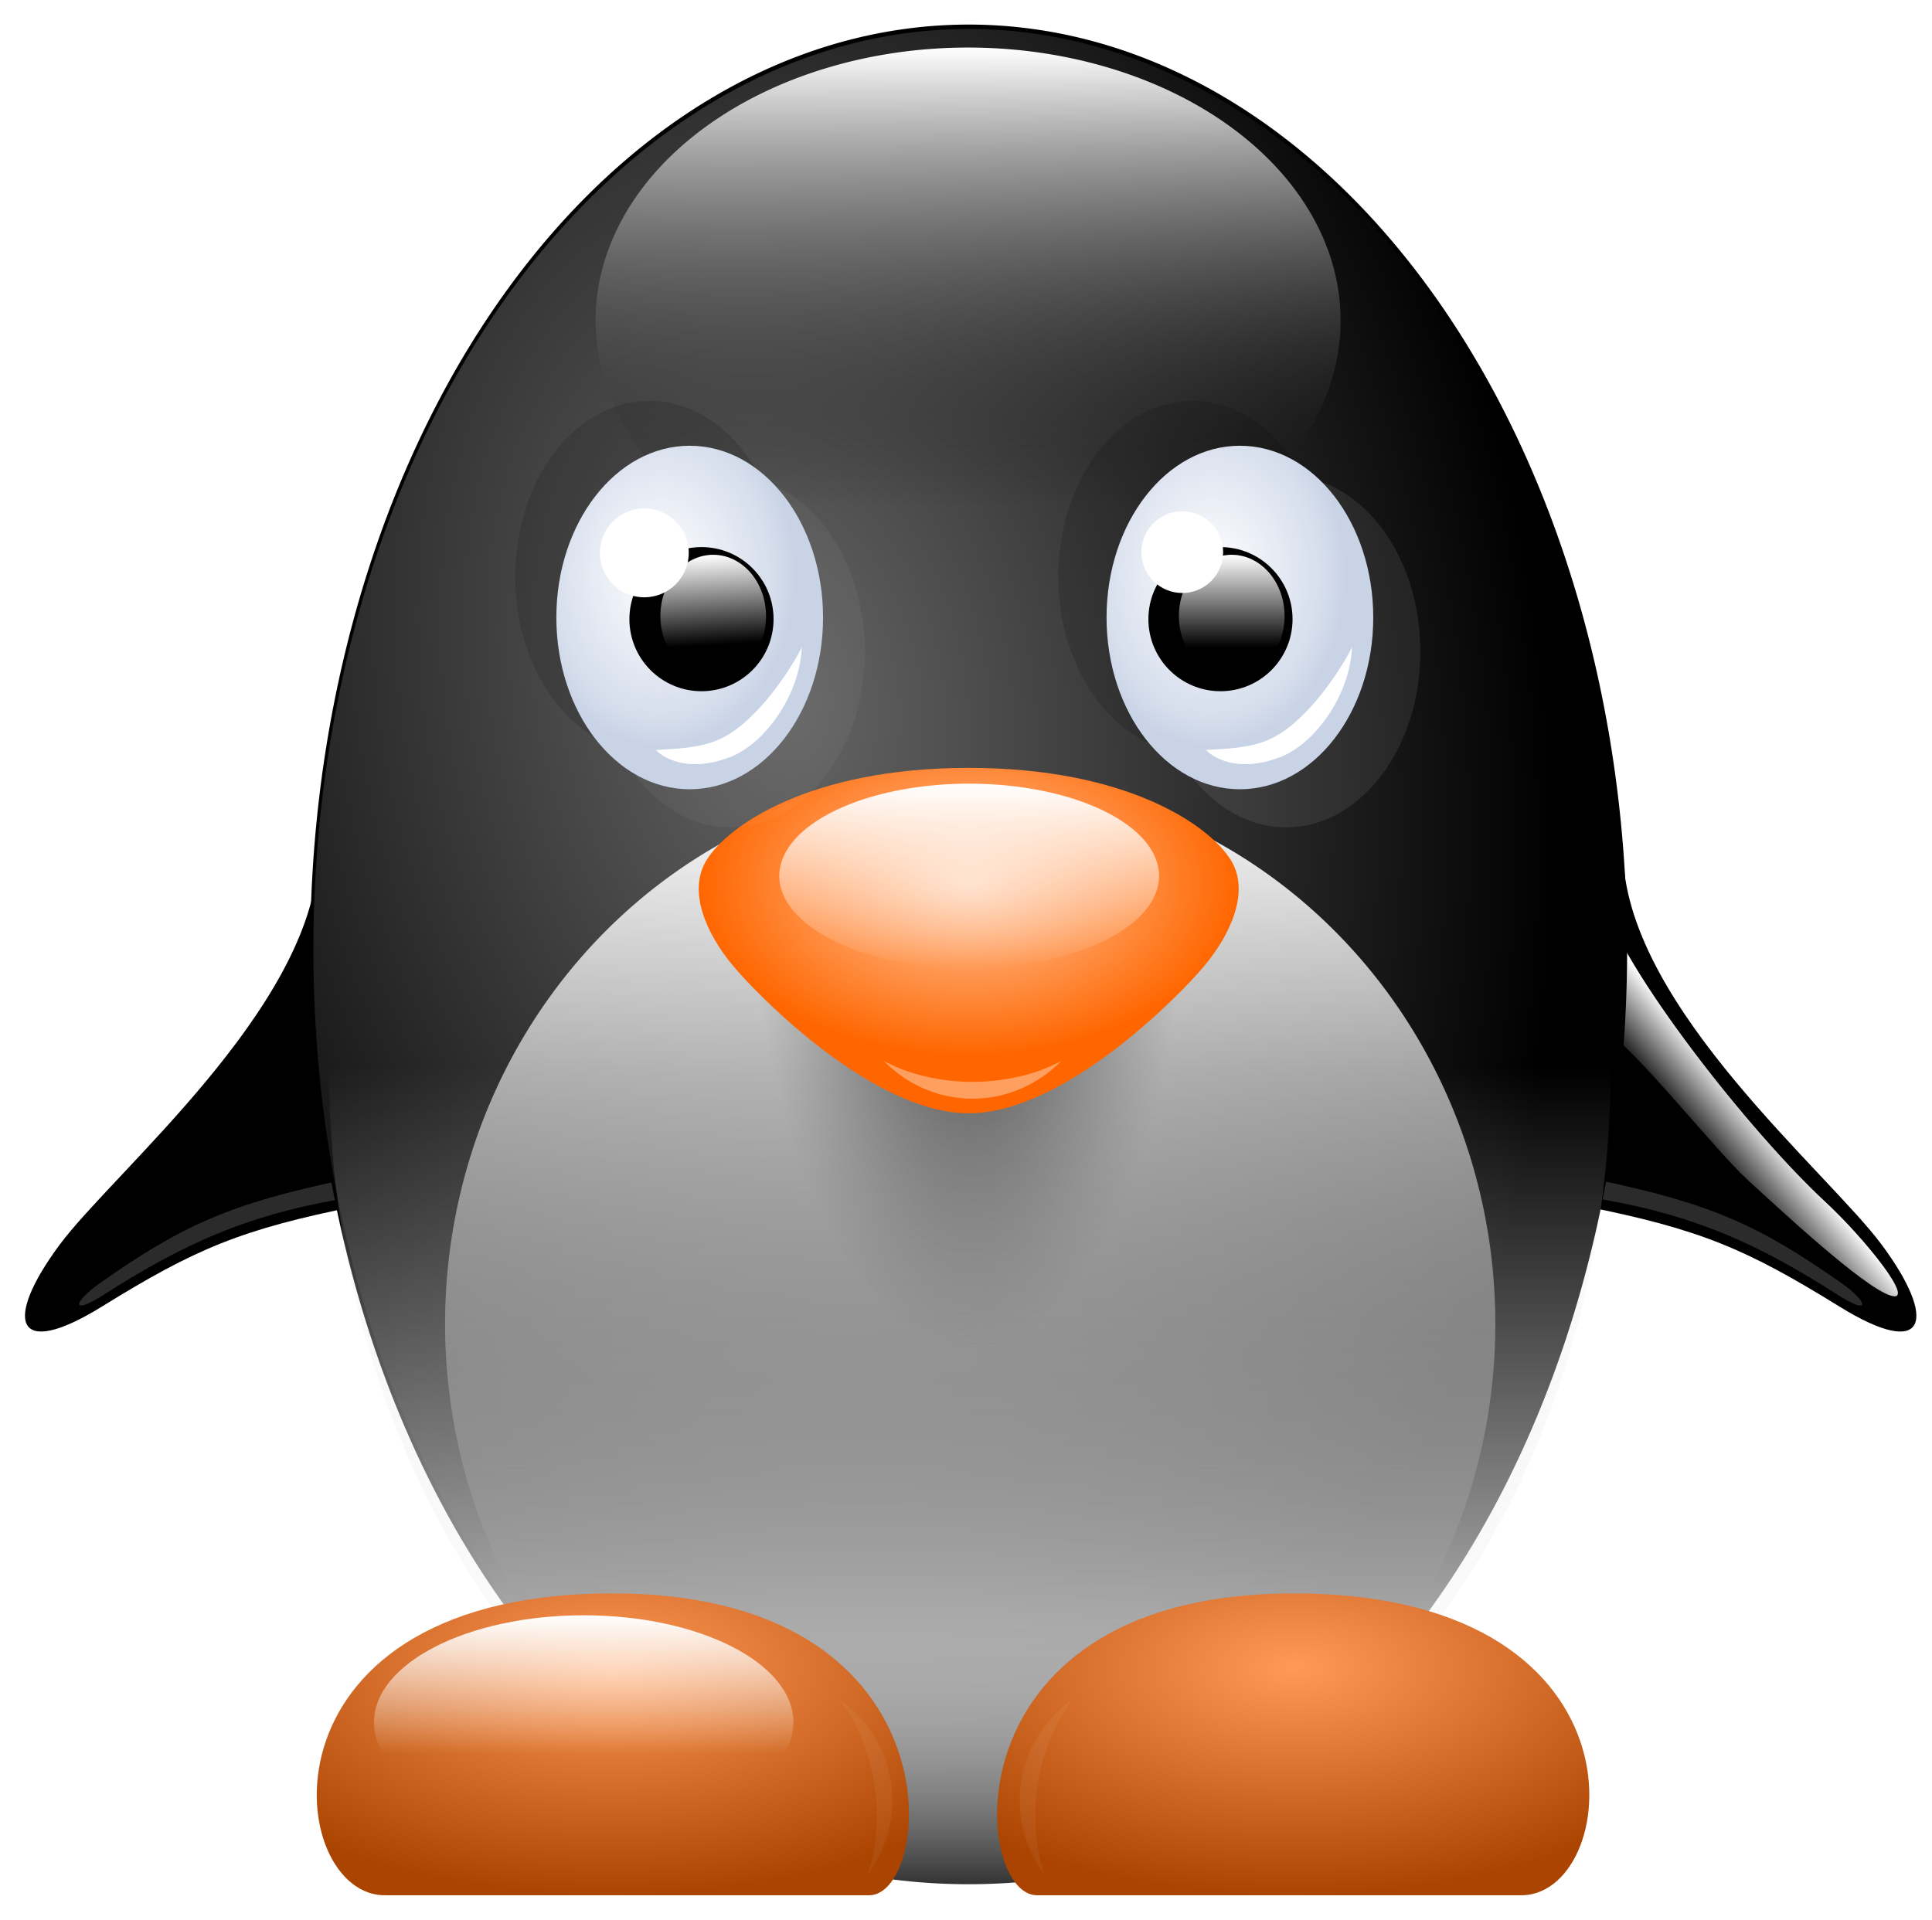 <?xml version="1.0" encoding="UTF-8"?>
<svg version="1.1" viewBox="0 0 619.03 615.4" xmlns="http://www.w3.org/2000/svg" xmlns:xlink="http://www.w3.org/1999/xlink">
<defs>
<linearGradient id="e">
<stop stop-color="#fff" offset="0"/>
<stop stop-color="#fff" stop-opacity="0" offset="1"/>
</linearGradient>
<filter id="u" x="-.218" y="-.218" width="1.435" height="1.435" color-interpolation-filters="sRGB">
<feGaussianBlur stdDeviation="4.19"/>
</filter>
<radialGradient id="c" cx="240.58" cy="230.54" r="43.227" gradientTransform="matrix(1 0 0 1.285 0 -68.767)" gradientUnits="userSpaceOnUse">
<stop stop-color="#fff" offset="0"/>
<stop stop-color="#d5ddec" offset=".846"/>
<stop stop-color="#c8d3e6" offset="1"/>
</radialGradient>
<radialGradient id="l" cx="302.07" cy="120.74" r="210.97" gradientTransform="matrix(.816 .983 -.846 .703 139.57 -177.99)" gradientUnits="userSpaceOnUse">
<stop stop-color="#666" offset="0"/>
<stop offset="1"/>
</radialGradient>
<linearGradient id="s" x1="318.1" x2="318.1" y1="292.93" y2="62.162" gradientUnits="userSpaceOnUse">
<stop stop-opacity="0" offset="0"/>
<stop stop-color="#fff" offset="1"/>
</linearGradient>
<filter id="i" x="-.11" y="-.136" width="1.219" height="1.273" color-interpolation-filters="sRGB">
<feGaussianBlur stdDeviation="2.136"/>
</filter>
<filter id="v" x="-.142" y="-.142" width="1.284" height="1.284" color-interpolation-filters="sRGB">
<feGaussianBlur stdDeviation="1.046"/>
</filter>
<linearGradient id="r" x1="245.58" x2="247.3" y1="214.77" y2="248.68" gradientUnits="userSpaceOnUse">
<stop stop-color="#fff" offset="0"/>
<stop stop-color="#fff" stop-opacity="0" offset="1"/>
</linearGradient>
<linearGradient id="n" x1="245.58" x2="245.58" y1="214.77" y2="249.64" gradientUnits="userSpaceOnUse">
<stop stop-color="#fff" offset="0"/>
<stop stop-color="#fff" stop-opacity="0" offset="1"/>
</linearGradient>
<filter id="a" x="-.285" y="-.218" width="1.57" height="1.435" color-interpolation-filters="sRGB">
<feGaussianBlur stdDeviation="10.216"/>
</filter>
<linearGradient id="q" x1="293.94" x2="293.94" y1="304.91" y2="612.85" gradientUnits="userSpaceOnUse">
<stop stop-color="#fff" offset="0"/>
<stop stop-color="#808080" stop-opacity="0" offset="1"/>
</linearGradient>
<linearGradient id="p" x1="293.94" x2="293.94" y1="612.85" y2="458.88" gradientUnits="userSpaceOnUse">
<stop stop-color="#fff" offset="0"/>
<stop stop-color="#e6e6e6" stop-opacity="0" offset="1"/>
</linearGradient>
<linearGradient id="f" x1="93.031" x2="109.98" y1="393.61" y2="407.9" gradientUnits="userSpaceOnUse" xlink:href="#e"/>
<filter id="h" color-interpolation-filters="sRGB">
<feGaussianBlur stdDeviation="1.336"/>
</filter>
<radialGradient id="k" cx="339.21" cy="315.81" r="86.499" gradientTransform="matrix(1 0 0 .64 8 116.19)" gradientUnits="userSpaceOnUse">
<stop stop-color="#fca" offset="0"/>
<stop stop-color="#f60" offset="1"/>
</radialGradient>
<linearGradient id="o" x1="341.4" x2="341.4" y1="298.59" y2="357.74" gradientUnits="userSpaceOnUse">
<stop stop-color="#fff" offset="0"/>
<stop stop-color="#fff" stop-opacity="0" offset="1"/>
</linearGradient>
<filter id="t" x="-.08" y="-.377" width="1.16" height="1.754" color-interpolation-filters="sRGB">
<feGaussianBlur stdDeviation="1.896"/>
</filter>
<radialGradient id="b" cx="225.18" cy="571.93" r="94.872" gradientTransform="matrix(-5.0493e-7 .771 -1.547 -1.0505e-6 1109.7 422.16)" gradientUnits="userSpaceOnUse">
<stop stop-color="#f95" offset="0"/>
<stop stop-color="#a40" offset="1"/>
</radialGradient>
<linearGradient id="d" x1="223.83" x2="223.83" y1="581.09" y2="625.7" gradientUnits="userSpaceOnUse" xlink:href="#e"/>
<linearGradient id="m" x1="339.23" x2="339.23" y1="647.26" y2="559.7" gradientUnits="userSpaceOnUse">
<stop stop-color="#333" offset="0"/>
<stop stop-color="#999" stop-opacity="0" offset="1"/>
</linearGradient>
<filter id="g" x="-.156" y="-.047" width="1.312" height="1.094" color-interpolation-filters="sRGB">
<feGaussianBlur stdDeviation="1.095"/>
</filter>
<radialGradient id="j" cx="331.98" cy="323.81" r="92.835" gradientTransform="matrix(1.2134e-7 1.771 -.762 5.2183e-8 593.87 -283.26)" gradientUnits="userSpaceOnUse">
<stop offset="0"/>
<stop stop-color="#666" stop-opacity="0" offset="1"/>
</radialGradient>
</defs>
<g transform="translate(-36.826 -35.435)">
<g transform="matrix(-1 0 0 1 687.68 -8)">
<path d="m130.76 318.72c-2.473 48.216-65.51 100.28-82.833 123.63-17.903 24.139-14.69 37.284 13.599 19.781 29.887-18.492 44.507-24.726 81.597-32.144 41.379-8.276 14.836-137.23-12.363-111.27z"/>
<path d="m137.8 330.61c-6.25 23.215-47.858 75.801-71.729 97.921-12.759 11.823-29.763 33.037-20.834 30.061 8.929-2.976 35.121-27.382 45.538-36.906 10.417-9.524 36.013-41.966 45.538-47.919 9.524-5.953 8.631-56.55 1.488-43.157z" fill="url(#f)"/>
<path d="m138.31 421.7c-35.198 7.398-50.934 14.242-77.436 32.92-8.629 6.082-9.591 10.663 1.242 3.727 25.256-16.169 45.157-25.157 74.744-30.436 11.431-2.039 15.943-7.661 1.449-6.211z" fill="#fff" filter="url(#h)" opacity=".414"/>
</g>
<g transform="translate(8,-8)">
<path d="m130.76 318.72c-2.473 48.216-65.51 100.28-82.833 123.63-17.903 24.139-14.69 37.284 13.599 19.781 29.887-18.492 44.507-24.726 81.597-32.144 41.379-8.276 14.836-137.23-12.363-111.27z"/>
<path d="m137.8 330.61c-6.25 23.215-47.858 75.801-71.729 97.921-12.759 11.823-29.763 33.037-20.834 30.061 8.929-2.976 35.121-27.382 45.538-36.906 10.417-9.524 36.013-41.966 45.538-47.919 9.524-5.953 8.631-56.55 1.488-43.157z" fill="url(#f)"/>
<path d="m138.31 421.7c-35.198 7.398-50.934 14.242-77.436 32.92-8.629 6.082-9.591 10.663 1.242 3.727 25.256-16.169 45.157-25.157 74.744-30.436 11.431-2.039 15.943-7.661 1.449-6.211z" fill="#fff" filter="url(#h)" opacity=".414"/>
</g>
<path transform="matrix(1 0 0 1.405 4.151 -28.962)" d="m553.52 262.41a210.47 210.47 0 1 1-420.94 0 210.47 210.47 0 1 1 420.94 0z" fill="url(#l)" fill-rule="evenodd" stroke="#000" stroke-width="1px"/>
<path transform="matrix(1.811 0 0 1.685 -184.78 -395.69)" d="m407.32 458.88a113.38 153.97 0 1 1-226.76 0 113.38 153.97 0 1 1 226.76 0z" color="#000000" fill="url(#p)"/>
<path transform="matrix(1.484 0 0 1.136 -88.516 -61.583)" d="m407.32 458.88a113.38 153.97 0 1 1-226.76 0 113.38 153.97 0 1 1 226.76 0z" color="#000000" fill="url(#q)"/>
<path d="m348.63 468.45c-32.65 0-73.444-82.97-82.513-98.102-9.069-15.131-15.673-35.519-9.069-50.438 7.255-16.392 35.37-31.305 90.158-31.305 54.787 0 82.902 14.913 90.158 31.305 6.603 14.919 0 35.306-9.069 50.438-9.069 15.131-47.015 98.102-79.664 98.102z" fill="url(#j)"/>
<path d="m347.21 392.22c-30.421 0-67.104-37.182-75.555-47.322-8.45-10.14-14.603-23.803-8.45-33.802 6.76-10.986 32.957-29.576 84.005-29.576s77.245 18.591 84.005 29.576c6.153 9.998 0 23.661-8.45 33.802-8.45 10.14-45.133 47.322-75.555 47.322z" fill="url(#k)"/>
<path transform="matrix(1.309 0 0 1 -99.523 -12)" d="m387.87 328.16a46.477 29.576 0 1 1-92.954 0 46.477 29.576 0 1 1 92.954 0z" color="#000000" fill="url(#o)"/>
<path d="m320 375.46c7.35 7.451 17.368 12.069 28.436 12.069 11.069 0 21.087-4.618 28.436-12.069-2.487 1.27-5.065 2.46-7.812 3.389-3.17 1.072-6.511 1.874-9.961 2.439-3.45 0.565-7.005 0.868-10.664 0.868-3.659 0-7.213-0.303-10.664-0.868-3.45-0.565-6.791-1.366-9.961-2.439-2.747-0.929-5.325-2.119-7.812-3.389z" color="#000000" fill="#fff" filter="url(#t)" opacity=".61"/>
<path transform="matrix(.765 0 0 1.001 87.669 -8.622)" d="m479.2 588.8a139.97 58.459 0 1 1-279.95 0 139.97 58.459 0 1 1 279.95 0z" color="#000000" fill="url(#m)"/>
<g transform="translate(8,-26)">
<path d="m152.81 668.82h154.53c20.802 0 29.717-98.086-84.694-96.724-114.41 1.362-102.52 98.086-69.836 96.724z" fill="url(#b)"/>
<path transform="matrix(1.048 0 0 1 -18.728 -2)" d="m287.94 615.4c0 18.946-28.703 34.305-64.111 34.305-35.407 0-64.111-15.359-64.111-34.305s28.703-34.305 64.111-34.305c35.407 0 64.111 15.359 64.111 34.305z" color="#000000" fill="url(#d)"/>
</g>
<g transform="matrix(-1 0 0 1 676.37 -26)">
<path d="m152.81 668.82h154.53c20.802 0 29.717-98.086-84.694-96.724-114.41 1.362-102.52 98.086-69.836 96.724z" fill="url(#b)"/>
<path transform="matrix(1.048 0 0 1 -18.728 -2)" d="m287.94 615.4c0 18.946-28.703 34.305-64.111 34.305-35.407 0-64.111-15.359-64.111-34.305s28.703-34.305 64.111-34.305c35.407 0 64.111 15.359 64.111 34.305z" color="#000000" fill="url(#d)"/>
</g>
<path transform="matrix(-.156 -.988 .988 -.156 -248.45 1002.4)" d="m273.7 613.29c7.35 7.451 17.368 12.069 28.436 12.069 11.069 0 21.087-4.618 28.436-12.069-2.487 1.27-5.065 2.46-7.812 3.389-3.17 1.072-6.511 1.874-9.961 2.439-3.45 0.565-7.005 0.868-10.664 0.868-3.659 0-7.213-0.303-10.664-0.868-3.45-0.565-6.791-1.366-9.961-2.439-2.747-0.929-5.325-2.119-7.812-3.389z" color="#000000" fill="#fff" filter="url(#g)" opacity=".23"/>
<path transform="matrix(.156 -.988 -.988 -.156 934.76 1002.4)" d="m273.7 613.29c7.35 7.451 17.368 12.069 28.436 12.069 11.069 0 21.087-4.618 28.436-12.069-2.487 1.27-5.065 2.46-7.812 3.389-3.17 1.072-6.511 1.874-9.961 2.439-3.45 0.565-7.005 0.868-10.664 0.868-3.659 0-7.213-0.303-10.664-0.868-3.45-0.565-6.791-1.366-9.961-2.439-2.747-0.929-5.325-2.119-7.812-3.389z" color="#000000" fill="#fff" filter="url(#g)" opacity=".23"/>
<path transform="matrix(.661 0 0 .636 136.75 11.142)" d="m498.66 199.7a180.56 137.54 0 1 1-361.12 0 180.56 137.54 0 1 1 361.12 0z" fill="url(#s)"/>
<g transform="translate(8,-8)">
<path transform="translate(148,-22)" d="m305.93 250.24c0 31.117-19.254 56.342-43.005 56.342s-43.005-25.225-43.005-56.342 19.254-56.342 43.005-56.342 43.005 25.225 43.005 56.342z" fill-rule="evenodd" filter="url(#a)" opacity=".37"/>
<path transform="translate(-26,-22)" d="m305.93 250.24c0 31.117-19.254 56.342-43.005 56.342s-43.005-25.225-43.005-56.342 19.254-56.342 43.005-56.342 43.005 25.225 43.005 56.342z" fill-rule="evenodd" filter="url(#a)" opacity=".37"/>
<path transform="translate(178,2)" d="m305.93 250.24c0 31.117-19.254 56.342-43.005 56.342s-43.005-25.225-43.005-56.342 19.254-56.342 43.005-56.342 43.005 25.225 43.005 56.342z" fill="#fff" fill-rule="evenodd" filter="url(#a)" opacity=".292"/>
<path transform="translate(0,2)" d="m305.93 250.24c0 31.117-19.254 56.342-43.005 56.342s-43.005-25.225-43.005-56.342 19.254-56.342 43.005-56.342 43.005 25.225 43.005 56.342z" fill="#fff" fill-rule="evenodd" filter="url(#a)" opacity=".202"/>
<path d="m292.54 241.33c0 30.4-19.129 55.044-42.727 55.044-23.597 0-42.727-24.644-42.727-55.044s19.129-55.044 42.727-55.044c23.597 0 42.727 24.644 42.727 55.044z" fill="url(#c)"/>
<path d="m285.73 250.77c-0.551 15.14-11.645 30.868-22.848 35.235-16.241 6.331-23.949-2.202-23.949-2.202 15.248-0.775 21.302-1.877 30.555-10.736 9.429-9.028 16.516-22.297 16.241-22.297z" fill="#fff" fill-rule="evenodd" filter="url(#i)"/>
<path transform="translate(8,4)" d="m268.68 237.86c0 12.755-10.34 23.095-23.095 23.095s-23.095-10.34-23.095-23.095 10.34-23.095 23.095-23.095 23.095 10.34 23.095 23.095z"/>
<path transform="matrix(.733 0 0 .85 77.33 38.683)" d="m268.68 237.86c0 12.755-10.34 23.095-23.095 23.095s-23.095-10.34-23.095-23.095 10.34-23.095 23.095-23.095 23.095 10.34 23.095 23.095z" fill="url(#r)"/>
<path transform="matrix(1.609 0 0 1.609 -148.11 -140.43)" d="m247.12 224.39c0 4.889-3.964 8.853-8.853 8.853s-8.853-3.964-8.853-8.853 3.964-8.853 8.853-8.853 8.853 3.964 8.853 8.853z" fill="#fff" fill-rule="evenodd" filter="url(#v)"/>
<g transform="translate(10)">
<path transform="translate(166.29)" d="m292.54 241.33c0 30.4-19.129 55.044-42.727 55.044-23.597 0-42.727-24.644-42.727-55.044s19.129-55.044 42.727-55.044c23.597 0 42.727 24.644 42.727 55.044z" fill="url(#c)"/>
<path d="m452.02 250.77c-0.551 15.14-11.645 30.868-22.848 35.235-16.241 6.331-23.949-2.202-23.949-2.202 15.248-0.775 21.302-1.877 30.555-10.736 9.429-9.028 16.516-22.297 16.241-22.297z" fill="#fff" fill-rule="evenodd" filter="url(#i)"/>
<path transform="translate(164.29 4)" d="m268.68 237.86c0 12.755-10.34 23.095-23.095 23.095s-23.095-10.34-23.095-23.095 10.34-23.095 23.095-23.095 23.095 10.34 23.095 23.095z"/>
<path transform="matrix(.567 0 0 .567 258.39 85.518)" d="m268.68 237.86c0 12.755-10.34 23.095-23.095 23.095s-23.095-10.34-23.095-23.095 10.34-23.095 23.095-23.095 23.095 10.34 23.095 23.095z" fill="#fff" filter="url(#u)"/>
</g>
<path transform="matrix(.733 0 0 .85 243.47 38.683)" d="m268.68 237.86c0 12.755-10.34 23.095-23.095 23.095s-23.095-10.34-23.095-23.095 10.34-23.095 23.095-23.095 23.095 10.34 23.095 23.095z" fill="url(#n)"/>
</g>
</g>
</svg>
